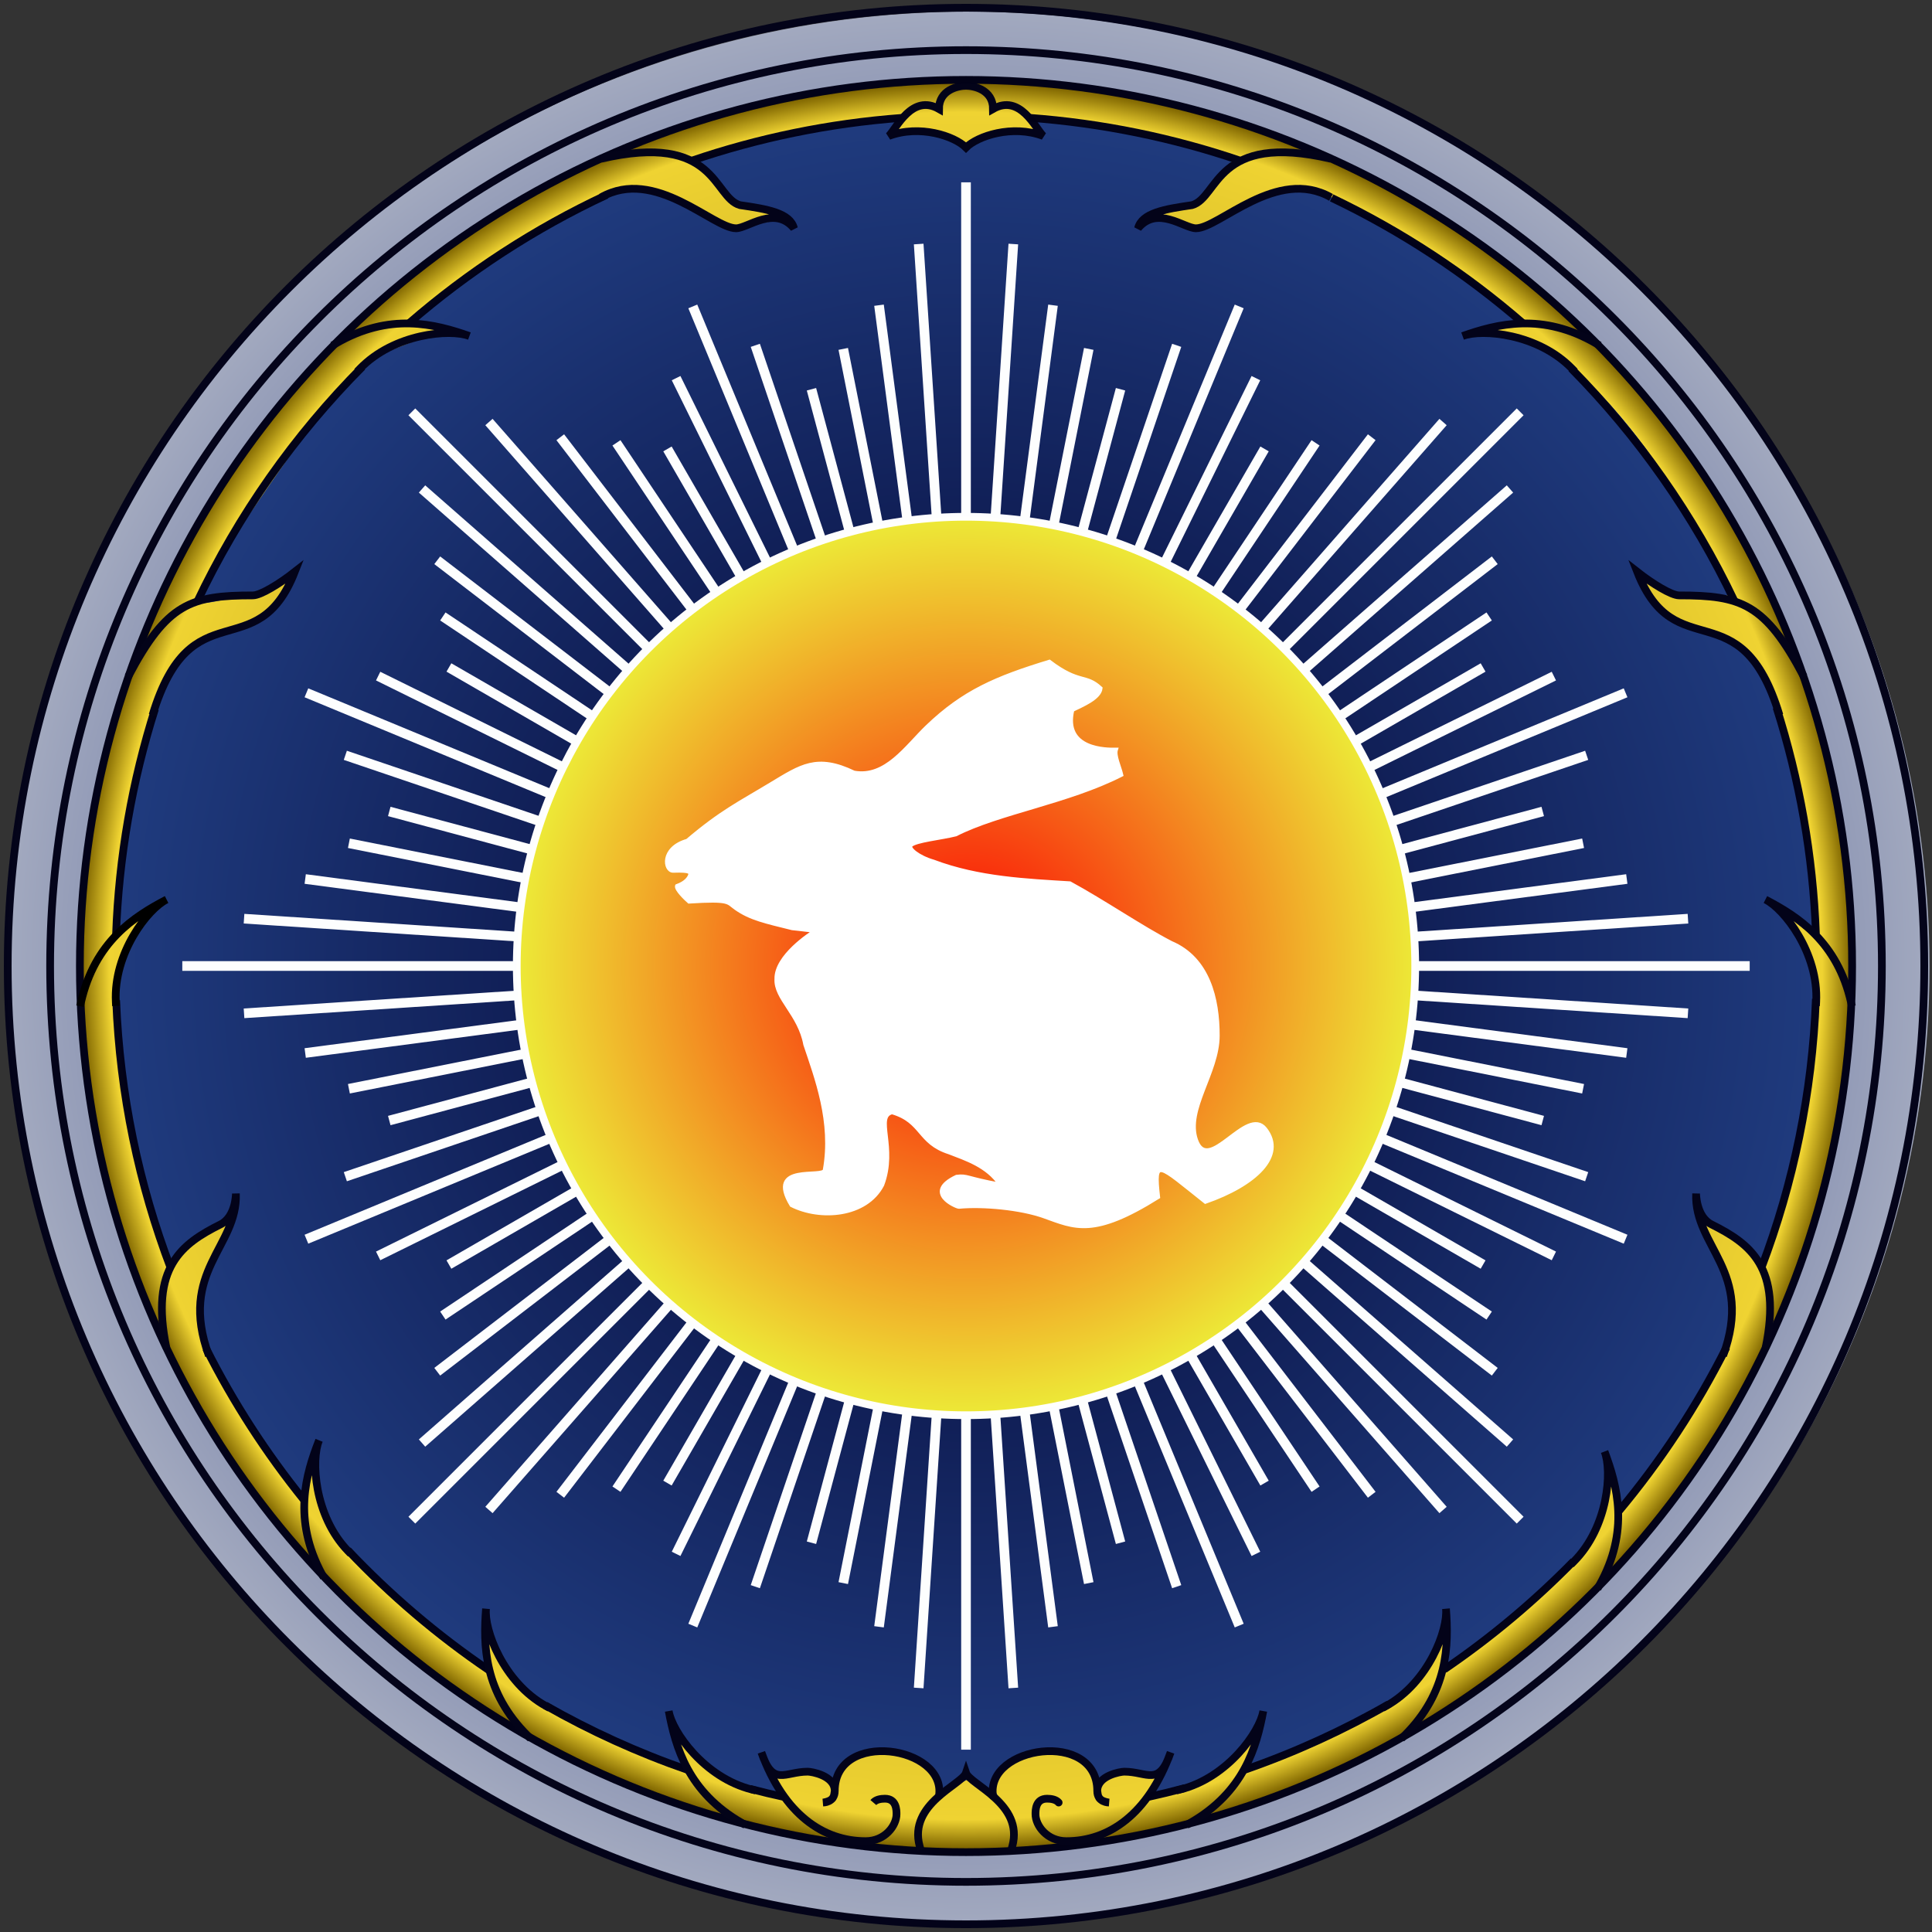 <?xml version="1.0" encoding="UTF-8" standalone="no"?>
<svg
   xmlns:dc="http://purl.org/dc/elements/1.1/"
   xmlns:cc="http://creativecommons.org/ns#"
   xmlns:rdf="http://www.w3.org/1999/02/22-rdf-syntax-ns#"
   xmlns:svg="http://www.w3.org/2000/svg"
   xmlns="http://www.w3.org/2000/svg"
   xmlns:xlink="http://www.w3.org/1999/xlink"
   xmlns:sodipodi="http://sodipodi.sourceforge.net/DTD/sodipodi-0.dtd"
   xmlns:inkscape="http://www.inkscape.org/namespaces/inkscape"
   sodipodi:docname="Seal_Chanthaburi_(1).svg.2022_12_19_00_50_03.0.svg"
   height="500.445"
   width="500.445"
   inkscape:version="1.0 (4035a4fb49, 2020-05-01)"
   version="1.1"
   id="svg2985">
  <rect width="100%" height="100%" fill="#333333" stroke="none"/>
  <defs
     id="defs2989">
    <linearGradient
       id="linearGradient9981"
       inkscape:collect="always">
      <stop
         id="stop9977"
         offset="0"
         style="stop-color:#00002b;stop-opacity:1" />
      <stop
         id="stop9979"
         offset="1"
         style="stop-color:#234288;stop-opacity:1" />
    </linearGradient>
    <linearGradient
       inkscape:collect="always"
       id="linearGradient9953">
      <stop
         style="stop-color:#a2a9bf;stop-opacity:1"
         offset="0"
         id="stop9949" />
      <stop
         id="stop9955"
         offset="0.642"
         style="stop-color:#5e6b9c;stop-opacity:1" />
      <stop
         style="stop-color:#a2a9bf;stop-opacity:1"
         offset="1"
         id="stop9951" />
    </linearGradient>
    <linearGradient
       inkscape:collect="always"
       id="linearGradient9919">
      <stop
         style="stop-color:#806600;stop-opacity:1;"
         offset="0"
         id="stop9913" />
      <stop
         id="stop9915"
         offset="0.968"
         style="stop-color:#efd332;stop-opacity:1" />
      <stop
         style="stop-color:#806600;stop-opacity:1"
         offset="1"
         id="stop9917" />
    </linearGradient>
    <linearGradient
       id="linearGradient14278"
       inkscape:collect="always">
      <stop
         id="stop14274"
         offset="0"
         style="stop-color:#ff0000;stop-opacity:1" />
      <stop
         id="stop14276"
         offset="1"
         style="stop-color:#efee37;stop-opacity:1" />
    </linearGradient>
    <radialGradient
       gradientTransform="matrix(2.586,0,0,2.586,-2245.066,108.004)"
       gradientUnits="userSpaceOnUse"
       r="45.387"
       fy="55"
       fx="965"
       cy="55"
       cx="965"
       id="radialGradient14280"
       xlink:href="#linearGradient14278"
       inkscape:collect="always" />
    <radialGradient
       inkscape:collect="always"
       xlink:href="#linearGradient9981"
       id="radialGradient9455"
       cx="249.75"
       cy="249.062"
       fx="249.75"
       fy="249.062"
       r="220.75"
       gradientTransform="matrix(1.122,7.1659575e-4,-7.1497397e-4,1.119,-29.219,-28.863)"
       gradientUnits="userSpaceOnUse" />
    <radialGradient
       gradientUnits="userSpaceOnUse"
       gradientTransform="matrix(1.644,7.7757456e-8,-7.9764185e-8,1.639,-159.55,-159.205)"
       r="139.398"
       fy="249.778"
       fx="249.221"
       cy="249.778"
       cx="249.221"
       id="radialGradient9911"
       xlink:href="#linearGradient9919"
       inkscape:collect="always" />
    <radialGradient
       gradientUnits="userSpaceOnUse"
       gradientTransform="matrix(1,0,0,0.994,1.002,2.59)"
       r="248.981"
       fy="249.406"
       fx="249.82"
       cy="249.406"
       cx="249.82"
       id="radialGradient9947"
       xlink:href="#linearGradient9953"
       inkscape:collect="always" />
  </defs>
  <sodipodi:namedview
     inkscape:document-rotation="0"
     fit-margin-bottom="0"
     fit-margin-right="0"
     fit-margin-left="0"
     fit-margin-top="0"
     inkscape:current-layer="svg2985"
     inkscape:window-maximized="1"
     inkscape:window-y="-9"
     inkscape:window-x="-9"
     inkscape:cy="86.995466"
     inkscape:cx="224.73255"
     inkscape:zoom="3.9999998"
     inkscape:guide-bbox="true"
     showguides="true"
     showgrid="false"
     id="namedview2987"
     inkscape:window-height="1001"
     inkscape:window-width="1920"
     inkscape:pageshadow="2"
     inkscape:pageopacity="0"
     guidetolerance="10"
     gridtolerance="10"
     objecttolerance="10"
     borderopacity="1"
     bordercolor="#666666"
     pagecolor="#ffffff">
    <inkscape:grid
       originy="1.002"
       originx="1.002"
       snapvisiblegridlinesonly="true"
       enabled="true"
       visible="true"
       empspacing="5"
       id="grid2995"
       type="xygrid" />
    <sodipodi:guide
       id="guide2999"
       position="250.223,250.223"
       orientation="1,0" />
    <sodipodi:guide
       id="guide3001"
       position="250.223,250.223"
       orientation="0,1" />
  </sodipodi:namedview>
  <ellipse
     style="opacity:1;fill:url(#radialGradient9947);fill-opacity:1;stroke:none;stroke-width:203.19;stroke-opacity:1;paint-order:stroke fill markers"
     id="ellipse9447"
     cx="250.822"
     cy="250.408"
     rx="248.981"
     ry="247.396" />
  <ellipse
     ry="221.062"
     rx="220.75"
     cy="250.064"
     cx="250.752"
     id="path14282"
     style="opacity:1;fill:url(#radialGradient9455);fill-opacity:1;stroke:none;stroke-width:180.152;stroke-opacity:1;paint-order:stroke fill markers" />
  <path
     sodipodi:nodetypes="ccssssssscsccscccsccccscccscccccsscccsscccsscccssccssssccccccccccccccccsscccsssccssssscsssssccscscccscsssccccssccccsscccccsccscccsssccccsscssscccsccscccccccccccccscccscsccsssscssssccsssscccssccc"
     d="m 250.223,20.377 v 0.486 c -0.349,-0.096 -0.862,-0.144 -1.604,-0.123 -7.305,0.21 -26.236,0.908 -43.166,4.666 -24.154,5.362 -48.632,15.268 -67.043,24.49 -17.588,8.81 -38.824,25.074 -54.219,41.359 -12.272,12.982 -19.672,25.977 -26.979,35.217 -13.709,17.336 -25.794,48.749 -31.344,76.715 -1.541,7.767 -3.145,15.269 -3.889,22.129 -2.153,19.862 -1.016,34.348 -1.016,34.348 0,0 2.097,25.708 4.875,38.262 3.563,16.097 15.037,47.117 15.037,47.117 l 1.486,-7.873 c -0.401,3.742 -0.309,7.664 1.102,11.406 10.186,27.029 38.012,57.793 38.012,57.793 l 23.672,22.014 29.225,19.781 c -1.271,-1.391 16.58,9.292 25.398,12.752 7.721,3.029 20.612,7.226 30.031,9.879 8.529,4.421 23.973,6.697 23.973,6.697 l 6.982,0.516 -1.793,-1.186 c 4.509,1.338 9.213,1.517 13.844,2.096 2.131,0.266 5.201,0.556 6.584,0.518 1.828,1.373 5.248,0.336 9.859,0.336 4.281,2.4e-4 8.588,0.895 11.328,-0.074 1.196,0.097 4.628,-0.228 6.912,-0.514 4.171,-0.521 8.536,-0.419 12.586,-1.527 l -0.441,0.291 6.98,-0.514 c 0,0 16.616,-2.438 24.9,-7.184 l 6.875,-0.506 c 0,0 21.79,-6.562 31.316,-12.535 4.598,-2.883 10.061,-4.156 14.816,-8.848 1.659,-1.637 3.241,-3.792 4.57,-5.834 l -2.158,4.359 6.547,-2.48 c 0,0 19.021,-12.492 26.453,-20.93 3.587,-4.072 10.779,-8.076 14.336,-13.627 1.053,-1.644 1.901,-3.431 2.574,-5.289 l -0.514,2.717 5.637,-4.152 c 0,0 14.95,-17.155 19.834,-27.283 2.357,-4.889 12.347,-17.739 15.26,-27.945 0.345,-1.208 0.664,-2.464 0.922,-3.736 l 0.018,0.16 4.197,-5.602 c 0,0 8.117,-20.741 11.121,-31.848 1.417,-5.239 5.674,-28.49 5.559,-42.914 -0.02,-2.541 0.224,-5.293 -0.094,-7.855 l 0.715,-0.225 c 0,0 0.725,-12.793 -1.461,-31.254 -1.384,-11.689 -4.147,-25.65 -8.324,-40.076 C 460.317,152.087 440.443,117.486 422.803,98.395 402.647,76.581 367.857,48.655 331.795,35.119 291.201,19.882 250.223,20.377 250.223,20.377 Z m 0,1.787 v 1.012 h -1.357 c 0.564,-0.366 1.028,-0.707 1.357,-1.012 z m -6.504,3.807 c -0.241,1.507 -0.029,3.123 -0.029,3.123 -1.109,-0.837 -2.027,-1.402 -2.805,-1.768 0.944,-0.435 1.895,-0.896 2.834,-1.355 z m -8.797,3.977 -3.434,3.93 12.312,0.828 6.422,3 6.127,-3 11.906,-1.203 c 0,0 -0.601,-0.957 -1.428,-2.057 1.291,0.043 2.637,0.105 4.057,0.207 12.72,0.91 30.312,4.101 48.076,9.506 1.708,0.52 -9.027,10.995 -9.027,10.995 l -10.722,4.218 11.347,2.406 c 0,0 10.655,-6.401 20.573,-8.636 6.447,-1.453 13.45,0.794 14.048,1.08 16.742,8.016 32.659,18.692 46.222,29.652 0.697,0.563 2.093,2.43 2.093,2.43 l -10.877,2.425 c 0,0 6.383,0.892 12.699,3.144 5.767,2.057 11.446,5.424 12.788,6.717 2.737,2.638 5.291,5.229 7.639,7.738 11.035,11.793 22.893,29.734 32.356,49.433 1.187,2.471 -7.378,2.889 -14.47,0.828 -5.303,-1.541 -9.55,-5.481 -9.55,-5.481 0,0 2.199,6.252 4.261,8.761 3.838,4.669 14.201,6.046 20.461,10.131 7.088,4.626 9.912,11.753 10.38,13.191 0.767,2.358 1.483,4.713 2.143,7.057 3.901,13.87 6.502,27.353 7.789,38.801 0.711,6.328 1.071,11.946 1.26,16.754 -5.398,-3.586 -7.795,-6.229 -7.795,-6.229 0,0 5.896,10.168 7.025,15.828 0.773,3.873 -0.006,7.904 -0.281,11.844 -0.898,12.868 -1.753,25.829 -4.469,38.439 -0.895,4.156 -3.871,12.15 -3.871,12.15 l -4.682,13.447 0.043,0.396 c -0.426,-1.421 -1.02,-2.796 -1.992,-3.896 -5.309,-6.009 -14.258,-9.717 -14.258,-9.717 0,0 4.955,8.462 7.471,16.562 1.652,5.321 1.448,9.831 0.924,13.984 -1.142,9.056 -8.735,16.044 -13.584,23.777 -2.258,3.602 -7.213,10.518 -7.213,10.518 l -8.361,11.525 -0.68,3.59 c -0.018,-5.66 -1.684,-13.83 -1.684,-13.83 0,0 -2.491,14.676 -6.447,20.738 -3.74,5.73 -10.283,9.031 -15.488,13.473 -3.234,2.759 -9.779,8.184 -9.779,8.184 l -11.16,8.848 -1.123,2.27 2.047,-12.521 c 0,0 -6.475,11.691 -11.293,16.16 -4.664,4.327 -10.751,6.84 -16.418,9.73 -3.787,1.931 -11.705,5.062 -11.705,5.062 l -13.217,5.305 -1.666,1.793 c 3.005,-4.605 5.244,-9.023 5.244,-9.023 l 0.065,-3.764 c 0,0 -8.616,10.345 -14.297,13.709 -3.825,2.265 -12.723,4.002 -12.723,4.002 l -2.621,1.73 c 1.792,-1.987 3.2,-3.784 3.389,-4.49 1.2,-4.489 -5.498,-3.014 -5.498,-3.014 l -5.338,0.117 -4.287,2.117 c 0,0 -0.7,-2.899 -3.391,-4.625 -4.358,-2.796 -11.928,-4.664 -15.182,-2.205 -1.324,1.001 -7.213,3.126 -8.51,6.619 -0.601,1.62 1.053,4.045 2.051,5.756 -3.769,-3.757 -8.93,-6.244 -8.93,-6.244 h -0.019 c 0,0 -7.137,3.442 -10.744,8.344 0.007,-0.348 0.028,-0.671 0.08,-0.928 0.16,-0.782 1.901,-1.787 2.686,-3.311 0.624,-1.211 0.4,-2.922 0.043,-3.883 -1.297,-3.493 -7.186,-5.619 -8.51,-6.619 -1.017,-0.768 -2.456,-1.114 -4.086,-1.141 -3.586,-0.06 -8.099,1.423 -11.096,3.346 -2.69,1.726 -3.391,4.625 -3.391,4.625 l -4.287,-2.117 -5.338,-0.117 c 0,0 -7.587,-1.135 -5.498,3.016 0.798,1.585 3.305,4.098 6.139,6.568 l -5.279,-3.486 c 0,0 -8.897,-1.737 -12.723,-4.002 -5.681,-3.364 -14.297,-13.709 -14.297,-13.709 l 0.064,3.766 c 0,0 1.952,3.859 4.656,8.121 -11.42,-5.37 -24.373,-10.369 -24.373,-10.369 l -16.912,-9.428 -11.623,-15.365 0.301,9.055 c 0,0 -24.036,-19.296 -30.504,-25.688 l -8.688,-8.945 -6.902,-19.354 -1.562,7.143 0.664,4.178 -18.633,-28.289 c 0,0 -8.462,-12.753 -8.936,-20.057 -0.607,-9.358 8.035,-26.963 8.035,-26.963 0,0 -13.598,5.961 -15.816,12.443 l 0.201,-1.066 c 0,0 -7.343,-19.231 -9.57,-29.242 -2.795,-12.565 -4.682,-38.332 -4.682,-38.332 0,0 0.465,-7.715 1.795,-11.283 1.659,-4.451 7.521,-12.105 7.521,-12.105 0,0 -5.047,3.047 -9.139,6.426 0.452,-8.112 1.58,-21.491 4.422,-36.279 1.654,-8.607 3.996,-17.621 6.83,-26.32 0.541,-1.66 3.581,-8.187 9.936,-12.43 4.896,-3.269 12.751,-4.04 16.828,-7.238 6.506,-5.104 7.111,-9.326 7.111,-9.326 0,0 -25.786,8.023 -24.316,5.016 0.708,-1.45 1.428,-2.859 2.158,-4.225 1.868,-3.495 3.383,-6.946 5.416,-9.725 C 68.788,127.768 79.217,110.211 93.625,94.684 96.245,91.86 115.465,85.512 115.465,85.512 l -9.133,-2.143 c 0,0 10.13,-8.415 13.799,-10.627 4.945,-2.982 8.63,-6.543 13.477,-9.547 6.78,-4.201 14.697,-7.789 21.516,-11.381 1.154,-0.608 6.428,-3.607 12.488,-2.275 10.09,2.217 22.475,9.572 22.475,9.572 l 13.254,-2.479 -11.676,-3.498 c 0,0 -8.795,-8.822 -11.133,-11.045 -2.562,-2.436 3.526,-1.831 4.994,-2.262 26.358,-7.728 48.012,-9.291 48.012,-9.291 0,0 1,-0.429 1.385,-0.59 z"
     style="fill:url(#radialGradient9911);fill-opacity:1"
     id="path9031" />
  <path
     style="color:#000000;font-style:normal;font-variant:normal;font-weight:normal;font-stretch:normal;font-size:medium;line-height:normal;font-family:sans-serif;font-variant-ligatures:normal;font-variant-position:normal;font-variant-caps:normal;font-variant-numeric:normal;font-variant-alternates:normal;font-variant-east-asian:normal;font-feature-settings:normal;font-variation-settings:normal;text-indent:0;text-align:start;text-decoration:none;text-decoration-line:none;text-decoration-style:solid;text-decoration-color:#000000;letter-spacing:normal;word-spacing:normal;text-transform:none;writing-mode:lr-tb;direction:ltr;text-orientation:mixed;dominant-baseline:auto;baseline-shift:baseline;text-anchor:start;white-space:normal;shape-padding:0;shape-margin:0;inline-size:0;clip-rule:nonzero;display:inline;overflow:visible;visibility:visible;opacity:0.99;isolation:auto;mix-blend-mode:normal;color-interpolation:sRGB;color-interpolation-filters:linearRGB;solid-color:#000000;solid-opacity:1;vector-effect:none;fill:#04041a;fill-opacity:1;fill-rule:nonzero;stroke:none;stroke-width:2;stroke-linecap:butt;stroke-linejoin:round;stroke-miterlimit:4;stroke-dasharray:none;stroke-dashoffset:26.8;stroke-opacity:1;color-rendering:auto;image-rendering:auto;shape-rendering:auto;text-rendering:auto;enable-background:accumulate;stop-color:#000000;stop-opacity:1"
     d="m 250.223,11.986 c -131.563,0 -238.237,106.673 -238.237,238.237 0,131.563 106.673,238.237 238.237,238.237 131.563,0 238.237,-106.673 238.237,-238.237 0,-131.563 -106.674,-238.237 -238.237,-238.237 z m 0,1.998 c 130.482,0 236.239,105.757 236.239,236.239 0,130.483 -105.757,236.239 -236.239,236.239 -130.483,0 -236.239,-105.757 -236.239,-236.239 0,-130.483 105.757,-236.239 236.239,-236.239 z"
     id="path9445" />
  <path
     style="color:#000000;font-style:normal;font-variant:normal;font-weight:normal;font-stretch:normal;font-size:medium;line-height:normal;font-family:sans-serif;font-variant-ligatures:normal;font-variant-position:normal;font-variant-caps:normal;font-variant-numeric:normal;font-variant-alternates:normal;font-variant-east-asian:normal;font-feature-settings:normal;font-variation-settings:normal;text-indent:0;text-align:start;text-decoration:none;text-decoration-line:none;text-decoration-style:solid;text-decoration-color:#000000;letter-spacing:normal;word-spacing:normal;text-transform:none;writing-mode:lr-tb;direction:ltr;text-orientation:mixed;dominant-baseline:auto;baseline-shift:baseline;text-anchor:start;white-space:normal;shape-padding:0;shape-margin:0;inline-size:0;clip-rule:nonzero;display:inline;overflow:visible;visibility:visible;opacity:0.99;isolation:auto;mix-blend-mode:normal;color-interpolation:sRGB;color-interpolation-filters:linearRGB;solid-color:#000000;solid-opacity:1;vector-effect:none;fill:#04041a;fill-opacity:1;fill-rule:nonzero;stroke:none;stroke-width:2;stroke-linecap:butt;stroke-linejoin:round;stroke-miterlimit:4;stroke-dasharray:none;stroke-dashoffset:26.8;stroke-opacity:1;color-rendering:auto;image-rendering:auto;shape-rendering:auto;text-rendering:auto;enable-background:accumulate;stop-color:#000000;stop-opacity:1"
     d="M 250.223,1 C 112.594,1 1,112.594 1,250.223 c 0,137.629 111.594,249.223 249.223,249.223 137.629,0 249.222,-111.594 249.222,-249.223 0,-137.629 -111.593,-249.223 -249.222,-249.223 z m 0,2.004 c 136.548,0 247.219,110.671 247.219,247.219 0,136.548 -110.671,247.219 -247.219,247.219 C 113.675,497.441 3.004,386.771 3.004,250.223 3.004,113.675 113.675,3.004 250.223,3.004 Z"
     id="path9441" />
  <circle
     r="116.361"
     cy="250.223"
     cx="250.222"
     style="opacity:0.99;fill:url(#radialGradient14280);fill-opacity:1;stroke:#ffffff;stroke-width:2;stroke-linecap:butt;stroke-linejoin:round;stroke-miterlimit:4;stroke-dasharray:none;stroke-dashoffset:26.8;stroke-opacity:1"
     id="path3795" />
  <path
     d="m 248.973,47.223 v 86.443 h 2.5 V 47.223 Z m -9.76,15.906 -2.494,0.164 4.643,70.855 2.496,-0.164 z m 22.02,0 -4.645,70.855 2.496,0.164 4.643,-70.855 z m -80.623,15.764 -2.311,0.957 26.207,63.27 2.309,-0.957 z m 139.227,0 -26.205,63.27 2.309,0.957 26.207,-63.27 z m -90.908,0.002 -2.479,0.326 7.348,55.814 2.479,-0.328 z m 42.59,0 -7.348,55.813 2.479,0.328 7.348,-55.814 z m -74.686,10.154 -2.367,0.803 17.223,50.74 2.367,-0.805 z m 106.781,0 -17.223,50.738 2.367,0.805 17.223,-50.74 z m -83.961,1.082 -2.451,0.488 9.025,45.375 2.453,-0.486 z m 61.141,0 -9.027,45.377 2.453,0.486 9.025,-45.375 z M 176.25,97.396 l -2.242,1.105 23.699,48.057 2.242,-1.105 z m 147.945,0 -23.699,48.057 2.242,1.105 23.699,-48.057 z m -112.795,3.111 -2.414,0.646 9.877,36.863 2.414,-0.646 z m 77.645,0 -9.877,36.863 2.414,0.646 9.877,-36.863 z m -181.48,5.289 -1.768,1.768 61.125,61.125 1.768,-1.77 z m 285.316,0 -61.125,61.123 1.77,1.77 61.123,-61.125 z m -265.289,2.697 -1.879,1.648 46.818,53.387 1.879,-1.648 z m 245.262,0 -46.818,53.387 1.879,1.648 46.818,-53.387 z m -226.736,4.002 -1.984,1.521 34.271,44.662 1.982,-1.521 z m 208.211,0 -34.27,44.662 1.982,1.521 34.271,-44.662 z m -193.613,1.52 -2.078,1.389 25.703,38.469 2.08,-1.389 z m 179.016,0 -25.705,38.469 2.08,1.389 25.703,-38.469 z m -165.756,1.641 -2.166,1.25 19.082,33.051 2.166,-1.25 z m 152.496,0 -19.082,33.051 2.166,1.25 19.082,-33.051 z m -216.328,10.057 -1.648,1.879 53.387,46.818 1.648,-1.879 z m 280.16,0 -53.387,46.818 1.648,1.879 53.387,-46.818 z m -276.285,18.42 -1.521,1.984 44.662,34.27 1.521,-1.982 z m 272.41,0 -44.662,34.271 1.521,1.982 44.662,-34.27 z m -271.023,14.504 -1.389,2.078 38.469,25.705 1.389,-2.08 z m 269.637,0 -38.469,25.703 1.389,2.08 38.469,-25.705 z m -268.135,13.172 -1.25,2.166 33.051,19.082 1.25,-2.166 z m 266.633,0 -33.051,19.082 1.25,2.166 33.051,-19.082 z m -285.037,2.199 -1.105,2.242 48.057,23.699 1.105,-2.242 z m 303.441,0 -48.057,23.699 1.105,2.242 48.057,-23.699 z m -322.094,4.291 -0.955,2.311 63.268,26.205 0.957,-2.309 z m 340.746,0 -63.27,26.207 0.957,2.309 63.27,-26.205 z m -330.744,16.166 -0.803,2.367 50.738,17.223 0.805,-2.367 z m 320.742,0 -50.74,17.223 0.805,2.367 50.738,-17.223 z m -309.439,14.521 -0.646,2.414 36.863,9.877 0.646,-2.414 z m 298.137,0 -36.863,9.877 0.646,2.414 36.863,-9.877 z m -308.672,8.215 -0.488,2.451 45.377,9.027 0.486,-2.453 z m 319.207,0 -45.375,9.025 0.486,2.453 45.377,-9.027 z m -330.605,9.248 -0.326,2.479 55.813,7.348 0.328,-2.479 z m 342.004,0 -55.814,7.348 0.328,2.479 55.812,-7.348 z m -357.932,10.27 -0.164,2.494 70.855,4.645 0.164,-2.496 z m 373.859,0 -70.855,4.643 0.164,2.496 70.855,-4.645 z m -389.93,12.254 v 2.5 h 86.443 v -2.5 z m 319.557,0 v 2.5 h 86.443 v -2.5 z m -232.795,7.615 -70.855,4.645 0.164,2.494 70.855,-4.643 z m 232.477,0 -0.164,2.496 70.855,4.643 0.164,-2.494 z m -231.754,7.582 -55.813,7.348 0.326,2.479 55.814,-7.348 z m 231.031,0 -0.328,2.479 55.814,7.348 0.326,-2.479 z m -230.23,7.596 -45.377,9.027 0.488,2.451 45.375,-9.025 z m 229.43,0 -0.486,2.453 45.375,9.025 0.488,-2.451 z m -227.566,7.402 -36.863,9.877 0.646,2.414 36.863,-9.877 z m 225.703,0 -0.646,2.414 36.863,9.877 0.646,-2.414 z m -223.287,7.223 -50.738,17.223 0.803,2.367 50.74,-17.223 z m 220.871,0 -0.805,2.367 50.74,17.223 0.803,-2.367 z m -218.496,7.24 -63.268,26.205 0.955,2.311 63.27,-26.207 z m 216.121,0 -0.957,2.309 63.27,26.207 0.957,-2.311 z m -212.83,6.865 -48.057,23.699 1.105,2.242 48.057,-23.699 z m 209.539,0 -1.105,2.242 48.057,23.699 1.105,-2.242 z m -206.285,6.893 -33.051,19.082 1.25,2.166 33.051,-19.082 z m 203.031,0 -1.25,2.166 33.051,19.082 1.25,-2.166 z m -199.254,6.637 -38.469,25.705 1.389,2.078 38.469,-25.703 z m 195.477,0 -1.389,2.08 38.469,25.703 1.389,-2.078 z m -190.803,6.033 -44.662,34.27 1.521,1.984 44.662,-34.271 z m 186.129,0 -1.521,1.982 44.662,34.271 1.521,-1.984 z m -181.406,5.977 -53.387,46.818 1.648,1.879 53.387,-46.818 z m 176.684,0 -1.648,1.879 53.387,46.818 1.648,-1.879 z m -171.643,5.721 -61.125,61.125 1.768,1.768 61.125,-61.125 z m 166.604,0 -1.77,1.768 61.125,61.125 1.768,-1.768 z m -160.994,5.16 -46.818,53.387 1.879,1.648 46.818,-53.387 z m 155.383,0 -1.879,1.648 46.818,53.387 1.879,-1.648 z m -149.51,4.85 -34.271,44.662 1.984,1.521 34.27,-44.662 z m 143.637,0 -1.982,1.521 34.27,44.662 1.984,-1.521 z m -137.701,4.807 -25.703,38.469 2.078,1.389 25.705,-38.469 z m 131.766,0 -2.08,1.389 25.705,38.469 2.078,-1.389 z m -125.215,3.916 -19.082,33.051 2.166,1.25 19.082,-33.051 z m 118.664,0 -2.166,1.25 19.082,33.051 2.166,-1.25 z m -111.848,3.398 -23.699,48.057 2.242,1.105 23.699,-48.057 z m 105.031,0 -2.242,1.105 23.699,48.057 2.242,-1.105 z m -98.232,3.439 -26.207,63.27 2.311,0.955 26.205,-63.268 z m 91.434,0 -2.309,0.957 26.205,63.268 2.311,-0.955 z m -84.252,2.527 -17.223,50.74 2.367,0.803 17.223,-50.738 z m 77.07,0 -2.367,0.805 17.223,50.738 2.367,-0.803 z m -69.895,2.574 -9.877,36.863 2.414,0.646 9.877,-36.863 z m 62.719,0 -2.414,0.646 9.877,36.863 2.414,-0.646 z m -55.355,2.023 -9.025,45.375 2.451,0.488 9.027,-45.377 z m 47.992,0 -2.453,0.486 9.027,45.377 2.451,-0.488 z m -40.422,0.959 -7.348,55.814 2.479,0.326 7.348,-55.814 z m 32.852,0 -2.479,0.328 7.348,55.812 2.479,-0.326 z m -25.287,0.887 -4.643,70.855 2.494,0.164 4.645,-70.855 z m 17.723,0 -2.496,0.164 4.645,70.855 2.494,-0.164 z m -10.111,0.482 v 86.443 h 2.5 v -86.443 z"
     style="color:#000000;font-style:normal;font-variant:normal;font-weight:normal;font-stretch:normal;font-size:medium;line-height:normal;font-family:sans-serif;font-variant-ligatures:normal;font-variant-position:normal;font-variant-caps:normal;font-variant-numeric:normal;font-variant-alternates:normal;font-variant-east-asian:normal;font-feature-settings:normal;font-variation-settings:normal;text-indent:0;text-align:start;text-decoration:none;text-decoration-line:none;text-decoration-style:solid;text-decoration-color:#000000;letter-spacing:normal;word-spacing:normal;text-transform:none;writing-mode:lr-tb;direction:ltr;text-orientation:mixed;dominant-baseline:auto;baseline-shift:baseline;text-anchor:start;white-space:normal;shape-padding:0;shape-margin:0;inline-size:0;clip-rule:nonzero;display:inline;overflow:visible;visibility:visible;opacity:1;isolation:auto;mix-blend-mode:normal;color-interpolation:sRGB;color-interpolation-filters:linearRGB;solid-color:#000000;solid-opacity:1;vector-effect:none;fill:#fdfefe;fill-opacity:1;fill-rule:nonzero;stroke:none;stroke-width:2.5;stroke-linecap:butt;stroke-linejoin:miter;stroke-miterlimit:4;stroke-dasharray:none;stroke-dashoffset:0;stroke-opacity:1;color-rendering:auto;image-rendering:auto;shape-rendering:auto;text-rendering:auto;enable-background:accumulate;stop-color:#000000;stop-opacity:1"
     id="path14306" />
  <path
     sodipodi:nodetypes="ccczccc"
     inkscape:connector-curvature="0"
     id="path4103"
     d="m 250.223,38.223 c 3,-3 12,-6 20,-3 -2,-2 -6,-11 -13,-7 0,-5 -5,-6 -7,-6 -2,0 -7,1 -7,6 -7,-4 -11,5 -13,7 8,-3 17,0 20,3 z"
     style="fill:none;stroke:#030319;stroke-width:2;stroke-linecap:round;stroke-linejoin:miter;stroke-miterlimit:4;stroke-dasharray:none;stroke-opacity:1" />
  <g
     transform="translate(1.002,1.002)"
     id="g9024" />
  <g
     transform="rotate(-16.537,261.708,263.581)"
     id="g9028" />
  <circle
     r="229.533"
     cy="250.223"
     cx="250.223"
     id="path4149"
     style="opacity:0.99;fill:none;stroke:#020218;stroke-width:2;stroke-linecap:butt;stroke-linejoin:round;stroke-miterlimit:4;stroke-dasharray:none;stroke-dashoffset:26.8;stroke-opacity:1" />
  <path
     sodipodi:nodetypes="ccc"
     inkscape:connector-curvature="0"
     id="path4153"
     d="m 238.223,478.223 c -3,-11 11,-16 12,-19 1,3 15,8 12,19"
     style="fill:none;stroke:#030319;stroke-width:2;stroke-linecap:square;stroke-linejoin:miter;stroke-miterlimit:4;stroke-dasharray:none;stroke-opacity:1" />
  <path
     inkscape:transform-center-y="-0.96997813"
     inkscape:transform-center-x="-29.950556"
     style="fill:none;fill-opacity:1;stroke:#030319;stroke-width:2;stroke-linecap:round;stroke-linejoin:miter;stroke-miterlimit:4;stroke-dasharray:none;stroke-opacity:1"
     d="m 257.223,465.223 c -2,-13 27,-17.309 27,-1.309 0,3 3,3 3,3 -2.959,-0.494 -2.783,-1.798 -3,-3 0,-4 6,-5 7,-5 6,0 9,4 12,-5 -5.853,16.059 -16,23 -27,23 -5,0 -8,-4 -8,-7 0,-1 0,-4 3,-4 1,0 2.301,0.182 3,1"
     id="path4161"
     inkscape:connector-curvature="0"
     sodipodi:nodetypes="cccccccccc" />
  <path
     sodipodi:nodetypes="cccccccccc"
     inkscape:connector-curvature="0"
     id="path4163"
     d="m 243.223,465.223 c 2,-13 -27,-17.309 -27,-1.309 0,3 -3,3 -3,3 2.959,-0.494 2.783,-1.798 3,-3 0,-4 -6,-5 -7,-5 -6,0 -9,4 -12,-5 5.853,16.059 16,23 27,23 5,0 8,-4 8,-7 0,-1 0,-4 -3,-4 -1,0 -2.301,0.182 -3,1"
     style="fill:none;stroke:#030319;stroke-width:2;stroke-linecap:butt;stroke-linejoin:miter;stroke-miterlimit:4;stroke-dasharray:none;stroke-opacity:1"
     inkscape:transform-center-x="29.950555"
     inkscape:transform-center-y="-0.96997813" />
  <path
     sodipodi:nodetypes="cccccccccccccccccccccccccccccccccccc"
     inkscape:connector-curvature="0"
     id="path4173"
     d="m 306.876,463.178 c -3.214,0.853 -6.456,1.635 -9.726,2.344 m -93.746,0.024 c -3.062,-0.663 -6.101,-1.389 -9.114,-2.178 M 178.15,458.472 c -12.874,-4.455 -25.207,-10.07 -36.873,-16.72 m -14.68,-9.15 C 113.324,423.587 101.087,413.161 90.1,401.539 M 78.729,388.53 C 68.971,376.446 60.465,363.31 53.406,349.318 M 44.242,328.543 C 35.984,306.834 31.058,283.482 30.091,259.113 m -0.039,-16.784 c 0.718,-20.391 4.207,-40.077 10.103,-58.692 M 50.954,156.142 C 61.734,133.349 76.31,112.702 93.866,95.017 M 105.971,83.702 c 15.346,-13.305 32.549,-24.524 51.169,-33.216 m 21.957,-8.838 c 17.281,-5.891 35.527,-9.695 54.44,-11.111 m 32.945,-0.031 c 19.05,1.39 37.427,5.202 54.825,11.129 m 23.618,9.617 c 18.055,8.609 34.754,19.603 49.69,32.575 m 12.384,11.617 c 17.286,17.507 31.661,37.896 42.339,60.38 m 10.833,27.443 c 5.922,18.587 9.445,38.246 10.204,58.61 m -0.005,16.863 c -0.928,24.408 -5.826,47.798 -14.068,69.544 m -9.111,20.735 c -7.656,15.233 -17.027,29.455 -27.859,42.414 m -11.721,12.948 c -10.201,10.414 -21.428,19.819 -33.517,28.053 m -14.388,9.01 c -11.797,6.769 -24.281,12.478 -37.321,16.996"
     style="opacity:0.99;fill:none;fill-opacity:1;stroke:#020218;stroke-width:2;stroke-linecap:butt;stroke-linejoin:round;stroke-miterlimit:4;stroke-dasharray:none;stroke-dashoffset:26.8;stroke-opacity:1" />
  <path
     inkscape:transform-center-y="207.5"
     inkscape:transform-center-x="-66.224075"
     sodipodi:nodetypes="ccc"
     inkscape:connector-curvature="0"
     id="path4171"
     d="m 305.671,463.553 c 12.349,-3.079 20.691,-15.014 21.552,-20.33 -1.735,9.316 -5,21 -19,29"
     style="fill:none;stroke:#030319;stroke-width:2;stroke-linecap:square;stroke-linejoin:miter;stroke-miterlimit:4;stroke-dasharray:none;stroke-opacity:1" />
  <path
     style="fill:none;stroke:#030319;stroke-width:2;stroke-linecap:square;stroke-linejoin:miter;stroke-miterlimit:4;stroke-dasharray:none;stroke-opacity:1"
     d="m 194.775,463.553 c -12.349,-3.079 -20.691,-15.014 -21.552,-20.33 1.735,9.316 5,21 19,29"
     id="path4176"
     inkscape:connector-curvature="0"
     sodipodi:nodetypes="ccc"
     inkscape:transform-center-x="66.224075"
     inkscape:transform-center-y="207.5" />
  <path
     inkscape:transform-center-y="182.95933"
     inkscape:transform-center-x="116.6774"
     sodipodi:nodetypes="ccc"
     inkscape:connector-curvature="0"
     id="path4182"
     d="m 141.45,441.933 c -11.132,-6.171 -16.1,-19.858 -15.556,-25.215 -0.735,9.447 -0.606,21.579 10.847,32.929"
     style="fill:none;stroke:#030319;stroke-width:2;stroke-linecap:square;stroke-linejoin:miter;stroke-miterlimit:4;stroke-dasharray:none;stroke-opacity:1" />
  <path
     style="fill:none;stroke:#030319;stroke-width:2;stroke-linecap:square;stroke-linejoin:miter;stroke-miterlimit:4;stroke-dasharray:none;stroke-opacity:1"
     d="m 90.152,401.754 c -8.841,-9.156 -9.591,-23.697 -7.504,-28.662 -3.465,8.82 -6.888,20.459 0.745,34.662"
     id="path4184"
     inkscape:connector-curvature="0"
     sodipodi:nodetypes="ccc"
     inkscape:transform-center-x="165.74603"
     inkscape:transform-center-y="140.20043" />
  <path
     style="fill:none;stroke:#030319;stroke-width:2;stroke-linecap:square;stroke-linejoin:miter;stroke-miterlimit:4;stroke-dasharray:none;stroke-opacity:1"
     d="m 358.995,441.933 c 11.132,-6.171 16.1,-19.858 15.556,-25.215 0.735,9.447 0.606,21.579 -10.847,32.929"
     id="path4191"
     inkscape:connector-curvature="0"
     sodipodi:nodetypes="ccc"
     inkscape:transform-center-x="-116.6774"
     inkscape:transform-center-y="182.95933" />
  <path
     inkscape:transform-center-y="143.09714"
     inkscape:transform-center-x="-163.17778"
     sodipodi:nodetypes="ccc"
     inkscape:connector-curvature="0"
     id="path4193"
     d="m 407.624,404.524 c 9,-9 10.003,-23.526 8.003,-28.526 3.311,8.879 6.53,20.576 -1.35,34.644"
     style="fill:none;stroke:#030319;stroke-width:2;stroke-linecap:square;stroke-linejoin:miter;stroke-miterlimit:4;stroke-dasharray:none;stroke-opacity:1" />
  <path
     style="fill:none;stroke:#030319;stroke-width:2;stroke-linecap:square;stroke-linejoin:miter;stroke-miterlimit:4;stroke-dasharray:none;stroke-opacity:1"
     d="m 470.443,259.569 c 0.666,-12.71 -8.309,-24.177 -13.141,-26.554 8.401,4.383 18.62,10.921 22.178,26.649"
     id="path4195"
     inkscape:connector-curvature="0"
     sodipodi:nodetypes="ccc"
     inkscape:transform-center-x="-218.16832"
     inkscape:transform-center-y="-3.883455" />
  <path
     inkscape:transform-center-y="-160.56511"
     inkscape:transform-center-x="-145.95023"
     sodipodi:nodetypes="ccc"
     inkscape:connector-curvature="0"
     id="path4197"
     d="m 407.248,95.538 c -8.842,-9.155 -23.348,-10.412 -28.382,-8.499 8.935,-3.155 20.687,-6.17 34.615,1.955"
     style="fill:none;stroke:#030319;stroke-width:2;stroke-linecap:square;stroke-linejoin:miter;stroke-miterlimit:4;stroke-dasharray:none;stroke-opacity:1" />
  <path
     inkscape:transform-center-y="-3.883455"
     inkscape:transform-center-x="218.16833"
     sodipodi:nodetypes="ccc"
     inkscape:connector-curvature="0"
     id="path4199"
     d="m 30.003,259.569 c -0.666,-12.71 8.309,-24.177 13.141,-26.554 -8.401,4.383 -18.62,10.921 -22.178,26.649"
     style="fill:none;stroke:#000000;stroke-width:2;stroke-linecap:square;stroke-linejoin:miter;stroke-miterlimit:4;stroke-dasharray:none;stroke-opacity:1" />
  <path
     style="fill:none;stroke:#030319;stroke-width:2;stroke-linecap:square;stroke-linejoin:miter;stroke-miterlimit:4;stroke-dasharray:none;stroke-opacity:1"
     d="m 93.198,95.538 c 8.842,-9.155 23.348,-10.412 28.382,-8.499 -8.935,-3.155 -20.687,-6.17 -34.615,1.955"
     id="path4201"
     inkscape:connector-curvature="0"
     sodipodi:nodetypes="ccc"
     inkscape:transform-center-x="145.95024"
     inkscape:transform-center-y="-160.56512" />
  <path
     inkscape:transform-center-y="79.93932"
     inkscape:transform-center-x="-198.69585"
     style="fill:none;stroke:#030319;stroke-width:2;stroke-linecap:butt;stroke-linejoin:miter;stroke-miterlimit:4;stroke-dasharray:none;stroke-opacity:1"
     d="m 446.339,351.162 c 8,-22 -7.543,-28.103 -7,-42 0,0 0,6 4,8 10,5 18.331,11.064 14,32"
     id="path4205"
     inkscape:connector-curvature="0"
     sodipodi:nodetypes="cccc" />
  <path
     sodipodi:nodetypes="cccc"
     inkscape:connector-curvature="0"
     id="path4207"
     d="m 54.107,351.162 c -8,-22 7.543,-28.103 7,-42 0,0 0,6 -4,8 -10,5 -18.331,11.064 -14,32"
     style="fill:none;stroke:#030319;stroke-width:2;stroke-linecap:butt;stroke-linejoin:miter;stroke-miterlimit:4;stroke-dasharray:none;stroke-opacity:1"
     inkscape:transform-center-x="198.69585"
     inkscape:transform-center-y="79.93932" />
  <path
     inkscape:transform-center-y="-83.55747"
     inkscape:transform-center-x="-195.42821"
     sodipodi:nodetypes="cccc"
     inkscape:connector-curvature="0"
     id="path4215"
     d="m 460.93,185.223 c -10,-33 -27,-12 -36.851,-37.115 3.909,3.069 8.851,6.115 10.851,6.115 16,0 22.293,2 32.293,21"
     style="fill:none;stroke:#030319;stroke-width:2;stroke-linecap:butt;stroke-linejoin:miter;stroke-miterlimit:4;stroke-dasharray:none;stroke-opacity:1" />
  <path
     style="fill:none;stroke:#030319;stroke-width:2;stroke-linecap:butt;stroke-linejoin:miter;stroke-miterlimit:4;stroke-dasharray:none;stroke-opacity:1"
     d="m 39.516,185.223 c 10,-33 27,-12 36.851,-37.115 -3.909,3.069 -8.851,6.115 -10.851,6.115 -16,0 -22.293,2 -32.293,21"
     id="path4217"
     inkscape:connector-curvature="0"
     sodipodi:nodetypes="cccc"
     inkscape:transform-center-x="195.42821"
     inkscape:transform-center-y="-83.55747" />
  <path
     sodipodi:nodetypes="ccccc"
     inkscape:connector-curvature="0"
     id="path4219"
     d="m 344.781,51.134 c -14,-8 -29,8 -35,8 -3,0 -10,-6 -15,0 1,-4 6.968,-4.979 14,-6 7,-2 6,-19 36,-12"
     style="fill:none;stroke:#030319;stroke-width:2;stroke-linecap:butt;stroke-linejoin:miter;stroke-miterlimit:4;stroke-dasharray:none;stroke-opacity:1" />
  <path
     inkscape:transform-center-y="-200.92881"
     inkscape:transform-center-x="69.55805"
     style="fill:none;stroke:#030319;stroke-width:2;stroke-linecap:butt;stroke-linejoin:miter;stroke-miterlimit:4;stroke-dasharray:none;stroke-opacity:1"
     d="m 155.665,51.134 c 14,-8 29,8 35,8 3,0 10,-6 15,0 -1,-4 -6.968,-4.979 -14,-6 -7,-2 -6,-19 -36,-12"
     id="path4221"
     inkscape:connector-curvature="0"
     sodipodi:nodetypes="ccccc" />
  <path
     sodipodi:nodetypes="ccscccsccccccsccczssccsccccccccccccscc"
     inkscape:connector-curvature="0"
     id="path4244"
     d="m 175.348,229.504 c 2.279,-0.83 3.102,-1.966 3.437,-2.906 -0.05,-0.606 0.353,-1.197 -4.397,-1.041 -2.21,0.073 -3.186,-5.847 3.643,-7.783 8.857,-7.532 13.601,-9.754 21.704,-14.663 7.752,-4.667 11.865,-7.611 21.476,-2.99 8.255,1.483 13.56,-6.695 19.003,-11.91 9.369,-8.975 17.737,-12.591 31.606,-16.817 7.828,5.927 9.31,3.2 13.275,6.892 -0.279,2.549 -4.846,4.399 -7.317,5.615 -2.461,10.417 8.991,10.316 11.296,10.271 -0.506,1.552 0.908,4.458 1.389,6.541 -13.788,7.028 -31.717,9.731 -42.898,15.428 -3.843,0.966 -10.364,1.577 -11.637,2.811 -0.813,0.788 1.909,3.075 5.847,4.213 11.729,4.438 24.268,4.932 35.356,5.63 8.746,4.751 18.615,11.528 26.239,15.451 9.572,4.058 12.083,14.463 12.06,24.046 -0.023,9.583 -8.367,19.062 -5.612,27.002 3.19,9.192 13.164,-8.971 17.926,-2.837 5.367,6.914 -2.66,14.378 -15.512,18.853 -12.199,-9.679 -13.401,-11.654 -12.236,-1.238 -16.805,10.516 -21.555,7.865 -29.559,5.005 -6.05,-2.162 -15.843,-3.06 -22.056,-2.471 -0.615,0.014 -9.298,-3.671 -0.606,-7.793 2.812,-0.373 2.448,0.404 11.296,2.032 -3.312,-4.905 -8.848,-6.648 -13.201,-8.341 -8.011,-2.542 -6.838,-8.052 -14.799,-10.384 -4.51,1.104 1.118,9.139 -2.536,18.805 -4.235,8.148 -16.086,9.001 -23.52,5.234 -6.677,-11.016 8.27,-6.83 8.61,-9.072 2.263,-12.482 -2.215,-24.04 -5.043,-32.531 -1.449,-7.892 -7.758,-11.966 -7.471,-16.974 -0.136,-5.876 8.757,-11.662 10.14,-12.522 -1.438,-0.02 -3.624,-0.387 -6.052,-0.619 -6.867,-1.714 -10.762,-2.493 -14.613,-5.21 -2.215,-1.563 -1.385,-2.358 -12.11,-1.683 -0.804,-0.691 -3.368,-3.156 -3.129,-4.043 z"
     style="fill:#ffffff;fill-opacity:1;stroke:#ffffff;stroke-width:1px;stroke-linecap:butt;stroke-linejoin:miter;stroke-opacity:1" />
</svg>
